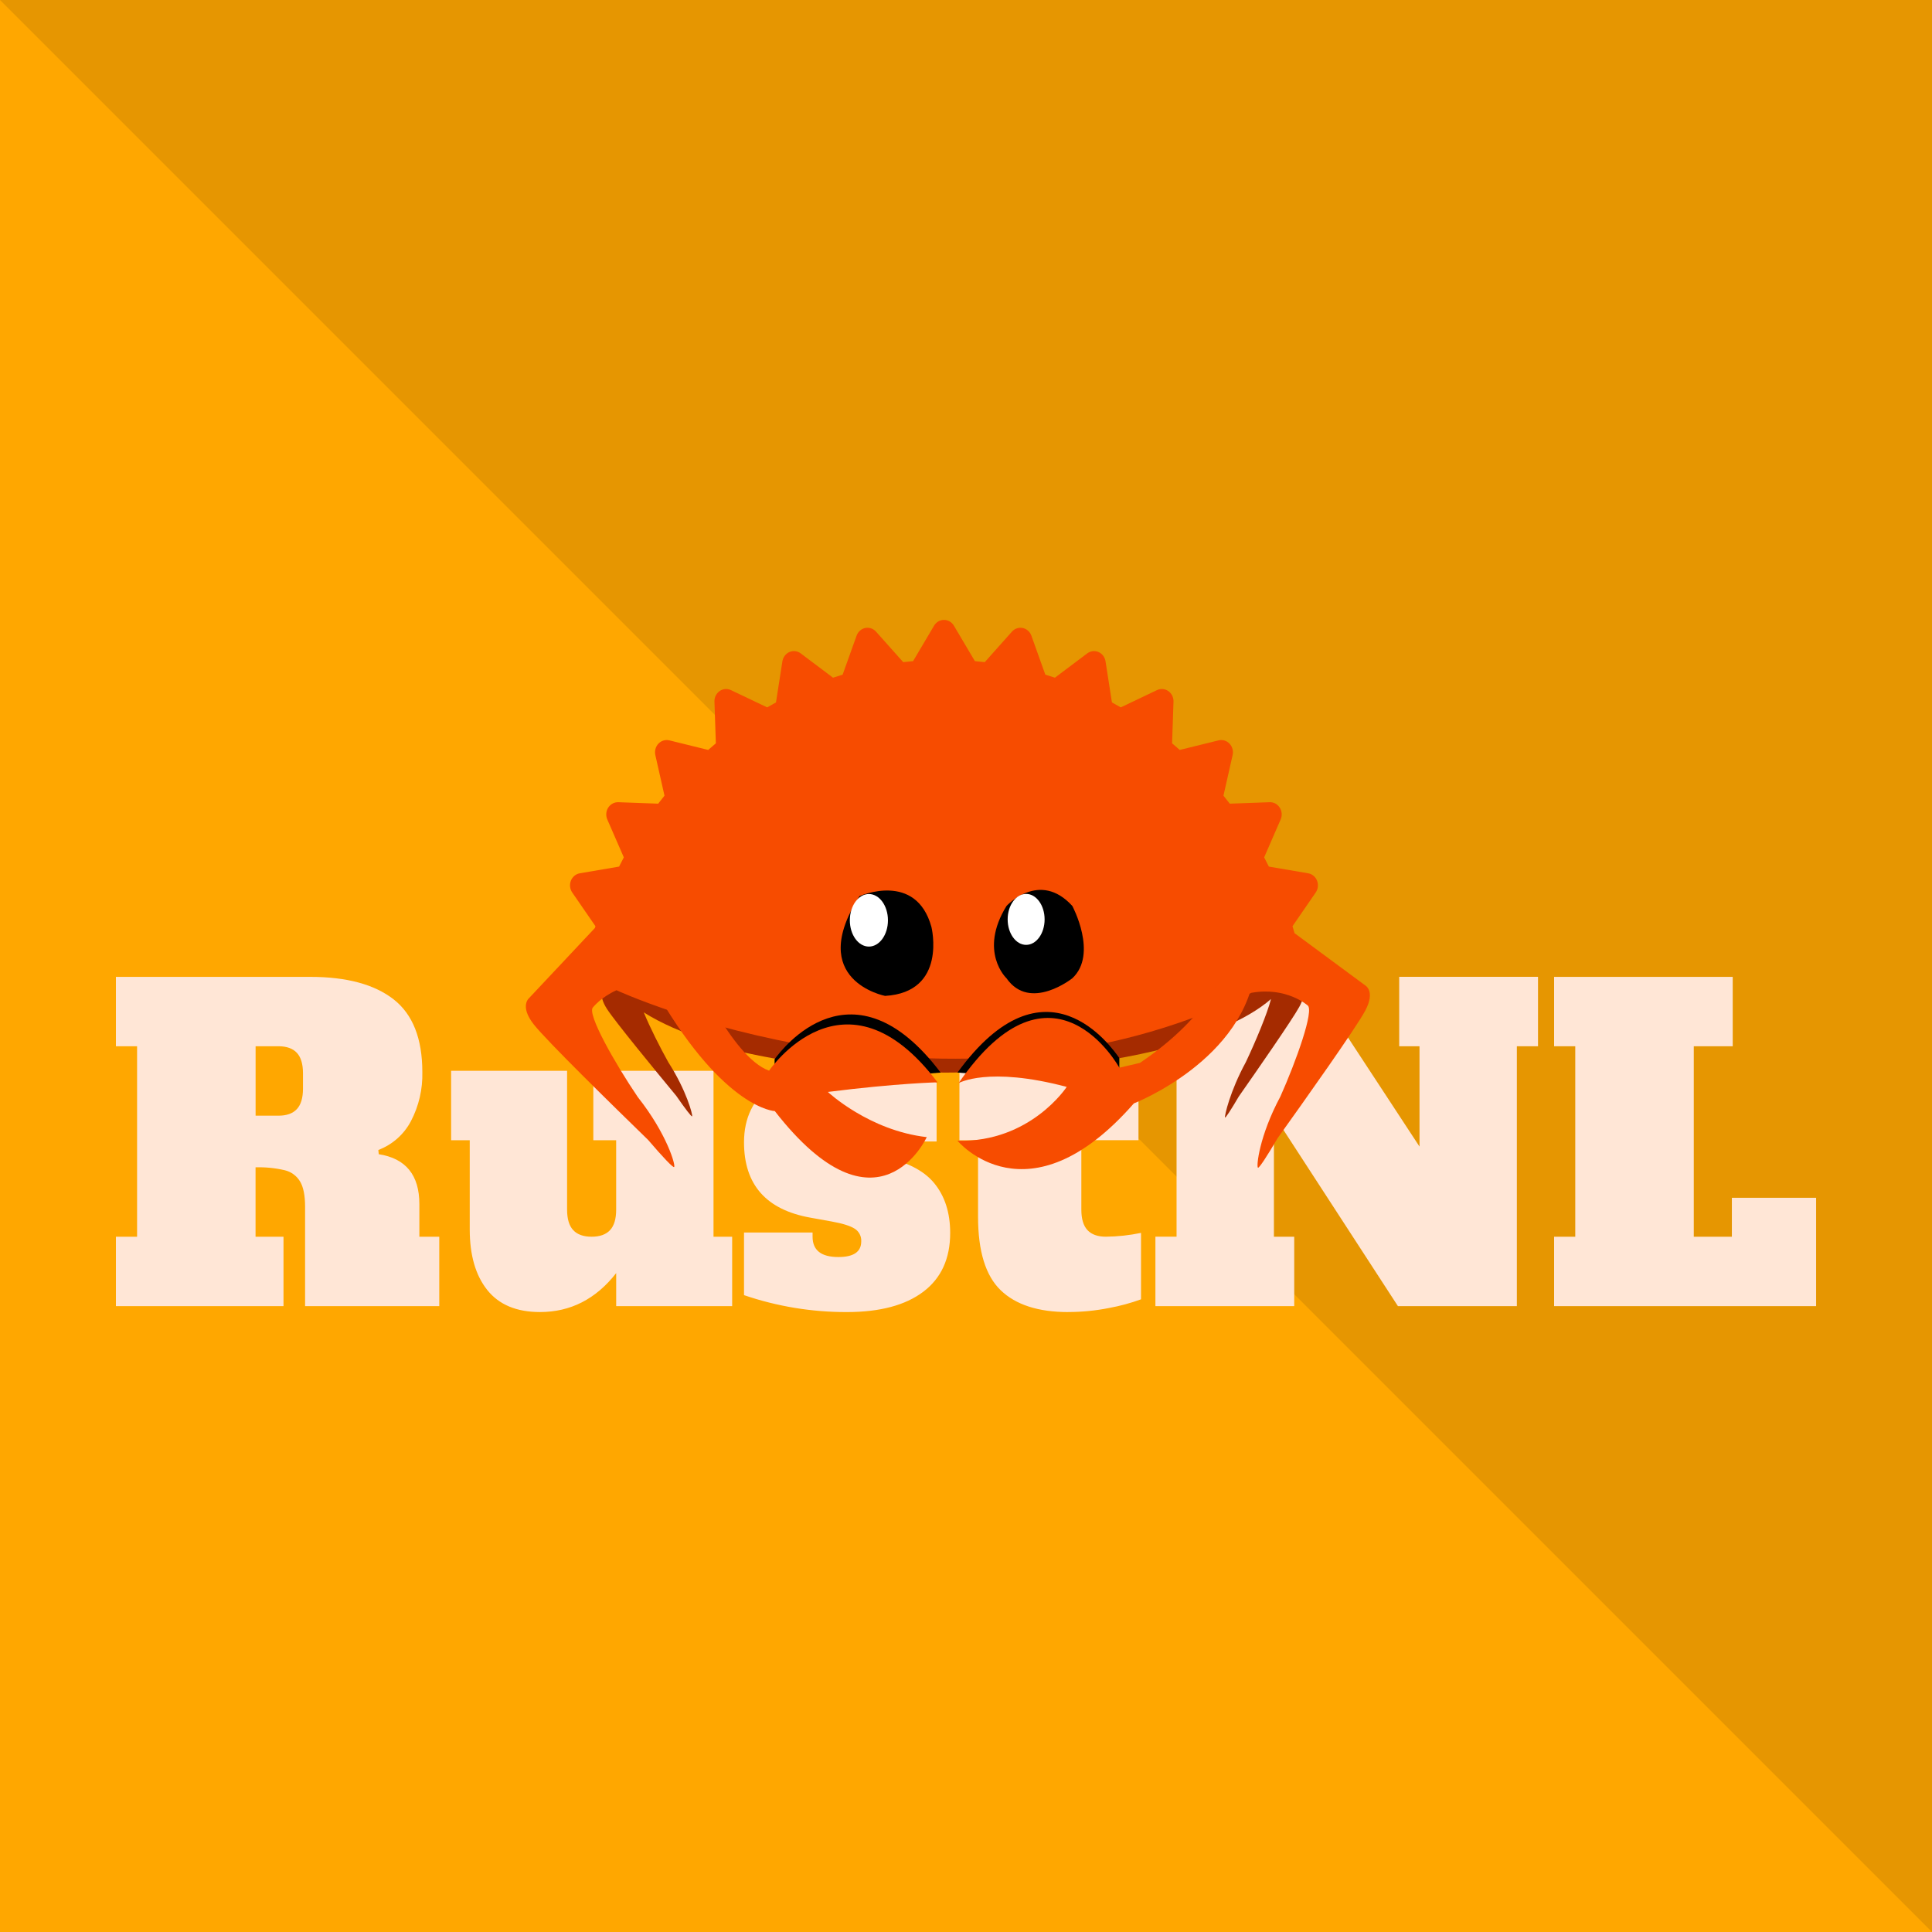 <?xml version="1.0" encoding="UTF-8"?><svg id="Layer_1" xmlns="http://www.w3.org/2000/svg" width="800" height="800" viewBox="0 0 800 800"><defs><style>.cls-1{fill:#ffe6d6;}.cls-1,.cls-2,.cls-3,.cls-4,.cls-5,.cls-6,.cls-7{stroke-width:0px;}.cls-2{fill:#000;}.cls-3{fill:#ffa700;}.cls-4{fill:#f74c00;}.cls-5{fill:#e69601;}.cls-6{fill:#a52b00;}.cls-7{fill:#fff;}</style></defs><rect class="cls-3" width="800" height="800"/><polygon class="cls-5" points="800 800 800 0 0 0 800 800"/><path id="path1" class="cls-1" d="M48,512.1h8.76v-78.86h-8.76v-28.74h80.44c15.07,0,26.58,3.1,34.52,9.29,7.94,6.19,11.92,16.24,11.92,30.14.18,7.07-1.45,14.07-4.73,20.33-2.89,5.49-7.69,9.73-13.49,11.92l.17,1.75c11.22,1.75,16.82,8.65,16.82,20.68v13.49h8.24v28.74h-55.56v-41.18c0-4.56-.67-8-2.02-10.34-1.38-2.36-3.65-4.07-6.31-4.73-3.99-.94-8.08-1.35-12.18-1.23v28.74h11.57v28.74H48v-28.74ZM115.3,461.98c3.39,0,5.93-.91,7.62-2.72,1.69-1.81,2.54-4.64,2.54-8.5v-6.31c0-3.86-.85-6.69-2.54-8.5s-4.24-2.72-7.62-2.72h-9.46v28.74h9.46ZM303.17,512.1v28.74h-48.02v-13.67c-8.41,10.75-18.93,16.12-31.55,16.12-9.7,0-16.97-3.04-21.82-9.11s-7.27-14.43-7.27-25.06v-36.98h-7.71v-28.74h48.02v57.48c0,3.86.85,6.69,2.54,8.5s4.24,2.72,7.62,2.72c3.39,0,5.93-.91,7.62-2.72s2.54-4.64,2.54-8.5v-28.74h-9.46v-28.74h49.77v68.7h7.71ZM350.67,543.3c-14.49.04-28.88-2.33-42.59-7.01v-25.94h28.39v1.75c0,5.61,3.56,8.41,10.69,8.41,6.31,0,9.46-2.16,9.46-6.48.12-2.12-.92-4.13-2.72-5.26-1.81-1.16-4.99-2.16-9.55-2.98l-8.76-1.58c-18.34-3.27-27.51-13.67-27.51-31.2,0-10.16,3.86-18.05,11.57-23.66,7.71-5.61,18.11-8.41,31.2-8.41,14.6,0,26.93,2.45,36.98,7.36v24.36h-26.64v-1.75c.12-2.06-.76-4.05-2.37-5.34-2.04-1.36-4.48-2.01-6.92-1.84-5.84,0-8.76,1.87-8.76,5.61-.07,1.85.87,3.6,2.45,4.56,2.8,1.46,5.82,2.47,8.94,2.98l9.99,1.93c10.4,1.99,17.82,5.67,22.26,11.04,4.44,5.37,6.66,12.26,6.67,20.67,0,10.63-3.71,18.75-11.13,24.36-7.42,5.61-17.96,8.41-31.63,8.42h0ZM442.32,543.3c-12.38,0-21.7-3.01-27.95-9.03-6.25-6.02-9.38-16.15-9.38-30.41v-31.72h-7.71v-28.74c4.44,0,7.77-1.14,9.99-3.42,2.32-2.55,3.52-5.93,3.33-9.38v-7.89h37.16v20.68h23.66v28.74h-23.66v28.74c0,3.86.85,6.69,2.54,8.5s4.24,2.72,7.62,2.72c4.89-.05,9.76-.58,14.55-1.58v27.51c-4.3,1.57-8.73,2.77-13.23,3.59-5.57,1.11-11.23,1.67-16.91,1.67h0ZM579.38,404.49h57.48v28.74h-8.76v107.61h-49.25l-51.35-79.04v50.3h8.41v28.74h-57.48v-28.75h8.76v-78.86h-8.76v-28.74h63.27l46.09,70.28v-41.54h-8.41v-28.74ZM643.52,540.84v-28.74h8.76v-78.86h-8.76v-28.74h73.96v28.74h-16.12v78.86h15.77v-16.12h34.88v44.86h-108.48Z"/><g id="Layer-1"><g id="g2"><path id="path1-5" class="cls-6" d="M391.68,356.26c-38,0-72.53,4.58-98.09,12.05v63.78c25.56,7.47,60.09,12.05,98.09,12.05,43.5,0,82.44-6,108.59-15.46v-56.95c-26.16-9.46-65.1-15.46-108.59-15.46"/></g><g id="g3"><path id="path2-3" class="cls-6" d="M539.45,408.08l-4.45-9.25c.02-.35.04-.7.04-1.06,0-10.49-10.88-20.16-29.18-27.9v55.8c8.54-3.61,15.47-7.64,20.42-11.98-1.46,5.88-6.45,17.78-10.42,26.14-6.54,11.97-8.9,22.38-8.6,22.9.19.32,2.42-3.12,5.71-8.71,7.65-10.93,22.15-31.81,25.05-37.12,3.28-6.03,1.43-8.81,1.43-8.81"/></g><g id="g4"><path id="path3" class="cls-6" d="M251.16,398.38c0,2.02.41,4.01,1.19,5.96l-2.67,4.76s-2.14,2.78,1.63,8.65c3.32,5.17,19.95,25.42,28.72,36.02,3.77,5.44,6.33,8.78,6.55,8.46.35-.51-2.34-10.72-9.83-22.36-3.49-6.25-7.67-14.54-10.17-20.66,6.99,4.44,16.14,8.46,27,11.93v-65.52c-26.19,8.35-42.42,19.94-42.42,32.76"/></g><g id="g5"><path id="path4" class="cls-4" d="M565.31,408.03l-29.28-21.63c-.28-.96-.55-1.93-.83-2.88l9.62-13.97c.98-1.42,1.18-3.27.54-4.89-.64-1.61-2.03-2.77-3.69-3.05l-16.26-2.77c-.63-1.29-1.29-2.56-1.95-3.82l6.83-15.69c.7-1.6.55-3.46-.38-4.91-.93-1.46-2.5-2.31-4.18-2.24l-16.51.6c-.85-1.12-1.72-2.22-2.61-3.31l3.79-16.81c.38-1.71-.1-3.49-1.29-4.74-1.18-1.24-2.89-1.75-4.52-1.35l-16.08,3.96c-1.04-.92-2.1-1.83-3.17-2.73l.58-17.26c.06-1.75-.75-3.41-2.15-4.38-1.39-.98-3.16-1.12-4.69-.4l-15,7.15c-1.21-.69-2.42-1.38-3.65-2.05l-2.65-17.01c-.27-1.72-1.37-3.19-2.92-3.86-1.54-.67-3.31-.45-4.67.57l-13.37,10.06c-1.32-.44-2.64-.86-3.98-1.26l-5.76-16.13c-.59-1.64-1.94-2.85-3.59-3.19-1.64-.34-3.33.23-4.47,1.51l-11.25,12.63c-1.36-.16-2.72-.3-4.09-.42l-8.69-14.68c-.88-1.49-2.44-2.39-4.11-2.39s-3.23.91-4.1,2.39l-8.69,14.68c-1.37.12-2.73.26-4.09.42l-11.26-12.63c-1.14-1.28-2.84-1.85-4.47-1.51-1.65.34-3,1.55-3.58,3.19l-5.77,16.13c-1.34.4-2.66.83-3.98,1.26l-13.37-10.06c-1.36-1.03-3.13-1.24-4.68-.57-1.54.67-2.65,2.13-2.92,3.86l-2.65,17.01c-1.23.67-2.44,1.35-3.65,2.05l-15-7.15c-1.52-.73-3.3-.58-4.69.4-1.39.97-2.21,2.63-2.14,4.38l.58,17.26c-1.07.89-2.12,1.8-3.17,2.73l-16.07-3.96c-1.63-.4-3.34.11-4.53,1.35-1.19,1.24-1.67,3.03-1.29,4.74l3.79,16.81c-.88,1.09-1.75,2.19-2.6,3.31l-16.51-.6c-1.67-.05-3.26.78-4.19,2.24-.93,1.45-1.07,3.31-.38,4.91l6.84,15.69c-.66,1.26-1.32,2.53-1.96,3.82l-16.26,2.77c-1.65.28-3.04,1.44-3.69,3.05-.64,1.62-.43,3.47.54,4.89l9.62,13.97c-.08.25-.14.5-.22.74l-27.2,28.97s-4.17,3.28,1.9,10.98c5.35,6.79,32.83,33.71,47.34,47.82,6.13,7.16,10.33,11.59,10.77,11.21.69-.61-2.94-13.64-15.02-28.92-9.3-13.71-21.38-34.81-18.55-37.24,0,0,3.22-4.1,9.68-7.05.24.19-.24-.19,0,0,0,0,136.4,63.1,262.93,1.07,14.45-2.6,23.2,5.16,23.2,5.16,3.02,1.75-4.8,23.44-11.22,37.8-8.74,16.3-10.02,29.02-9.28,29.46.47.28,3.65-4.57,8.18-12.29,11.19-15.64,32.35-45.45,36.22-52.69,4.39-8.21,0-10.51,0-10.51"/></g><g id="g6"><path id="path5" class="cls-2" d="M345.6,448.51c-.52-.45-.79-.71-.79-.71l44.68-3.67c-36.45-48.22-65.65-9.81-68.75-5.51v9.89h24.87Z"/></g><g id="g7"><path id="path6" class="cls-2" d="M438.63,447.99c.52-.45.79-.71.79-.71l-42.94-3.15c36.46-50.2,63.9-10.33,67.01-6.03v9.89h-24.87Z"/></g><g id="g8"><path id="path7" class="cls-4" d="M507.27,400.12s-4.88,19.5-35.25,40l-8.52,2s-27.55-50.38-66.57,6.39c0,0,12.16-7.1,44.77,1.55,0,0-15,23.02-45.21,22.31,0,0,28.95,34.83,73.02-15.48,0,0,46.58-18.06,50.36-56.77h-12.59Z"/></g><g id="g9"><path id="path8" class="cls-2" d="M416.77,375.14s13.63-14.97,27.26,0c0,0,10.71,19.96,0,29.94,0,0-17.53,13.97-27.26,0,0,0-11.68-10.98,0-29.94"/></g><g id="g10"><path id="path9" class="cls-7" d="M432.55,380.7c0,5.83-3.43,10.55-7.65,10.55s-7.65-4.72-7.65-10.55,3.43-10.55,7.65-10.55c4.22,0,7.65,4.73,7.65,10.55"/></g><g id="g11"><path id="path10" class="cls-2" d="M355.93,371.06s23.38-10.38,29.76,12.79c0,0,6.69,27.01-19.2,28.53,0,0-33.01-6.38-10.56-41.32"/></g><g id="g12"><path id="path11" class="cls-7" d="M367.68,381.08c0,6.01-3.53,10.88-7.89,10.88s-7.89-4.87-7.89-10.88,3.53-10.88,7.89-10.88,7.89,4.87,7.89,10.88"/></g><g id="g13"><path id="path12" class="cls-4" d="M342.8,452.15c28.79-3.64,45.42-3.98,45.42-3.98-38.51-50.95-69.76-4.82-69.76-4.82-7.83-2.81-15.81-13.71-21.78-23.76l-23.9-7.1c27.54,46.88,48.05,47.59,48.05,47.59,42.7,54.88,62.92,10.78,62.92,10.78-23.97-2.73-40.96-18.72-40.96-18.72"/></g></g></svg>
